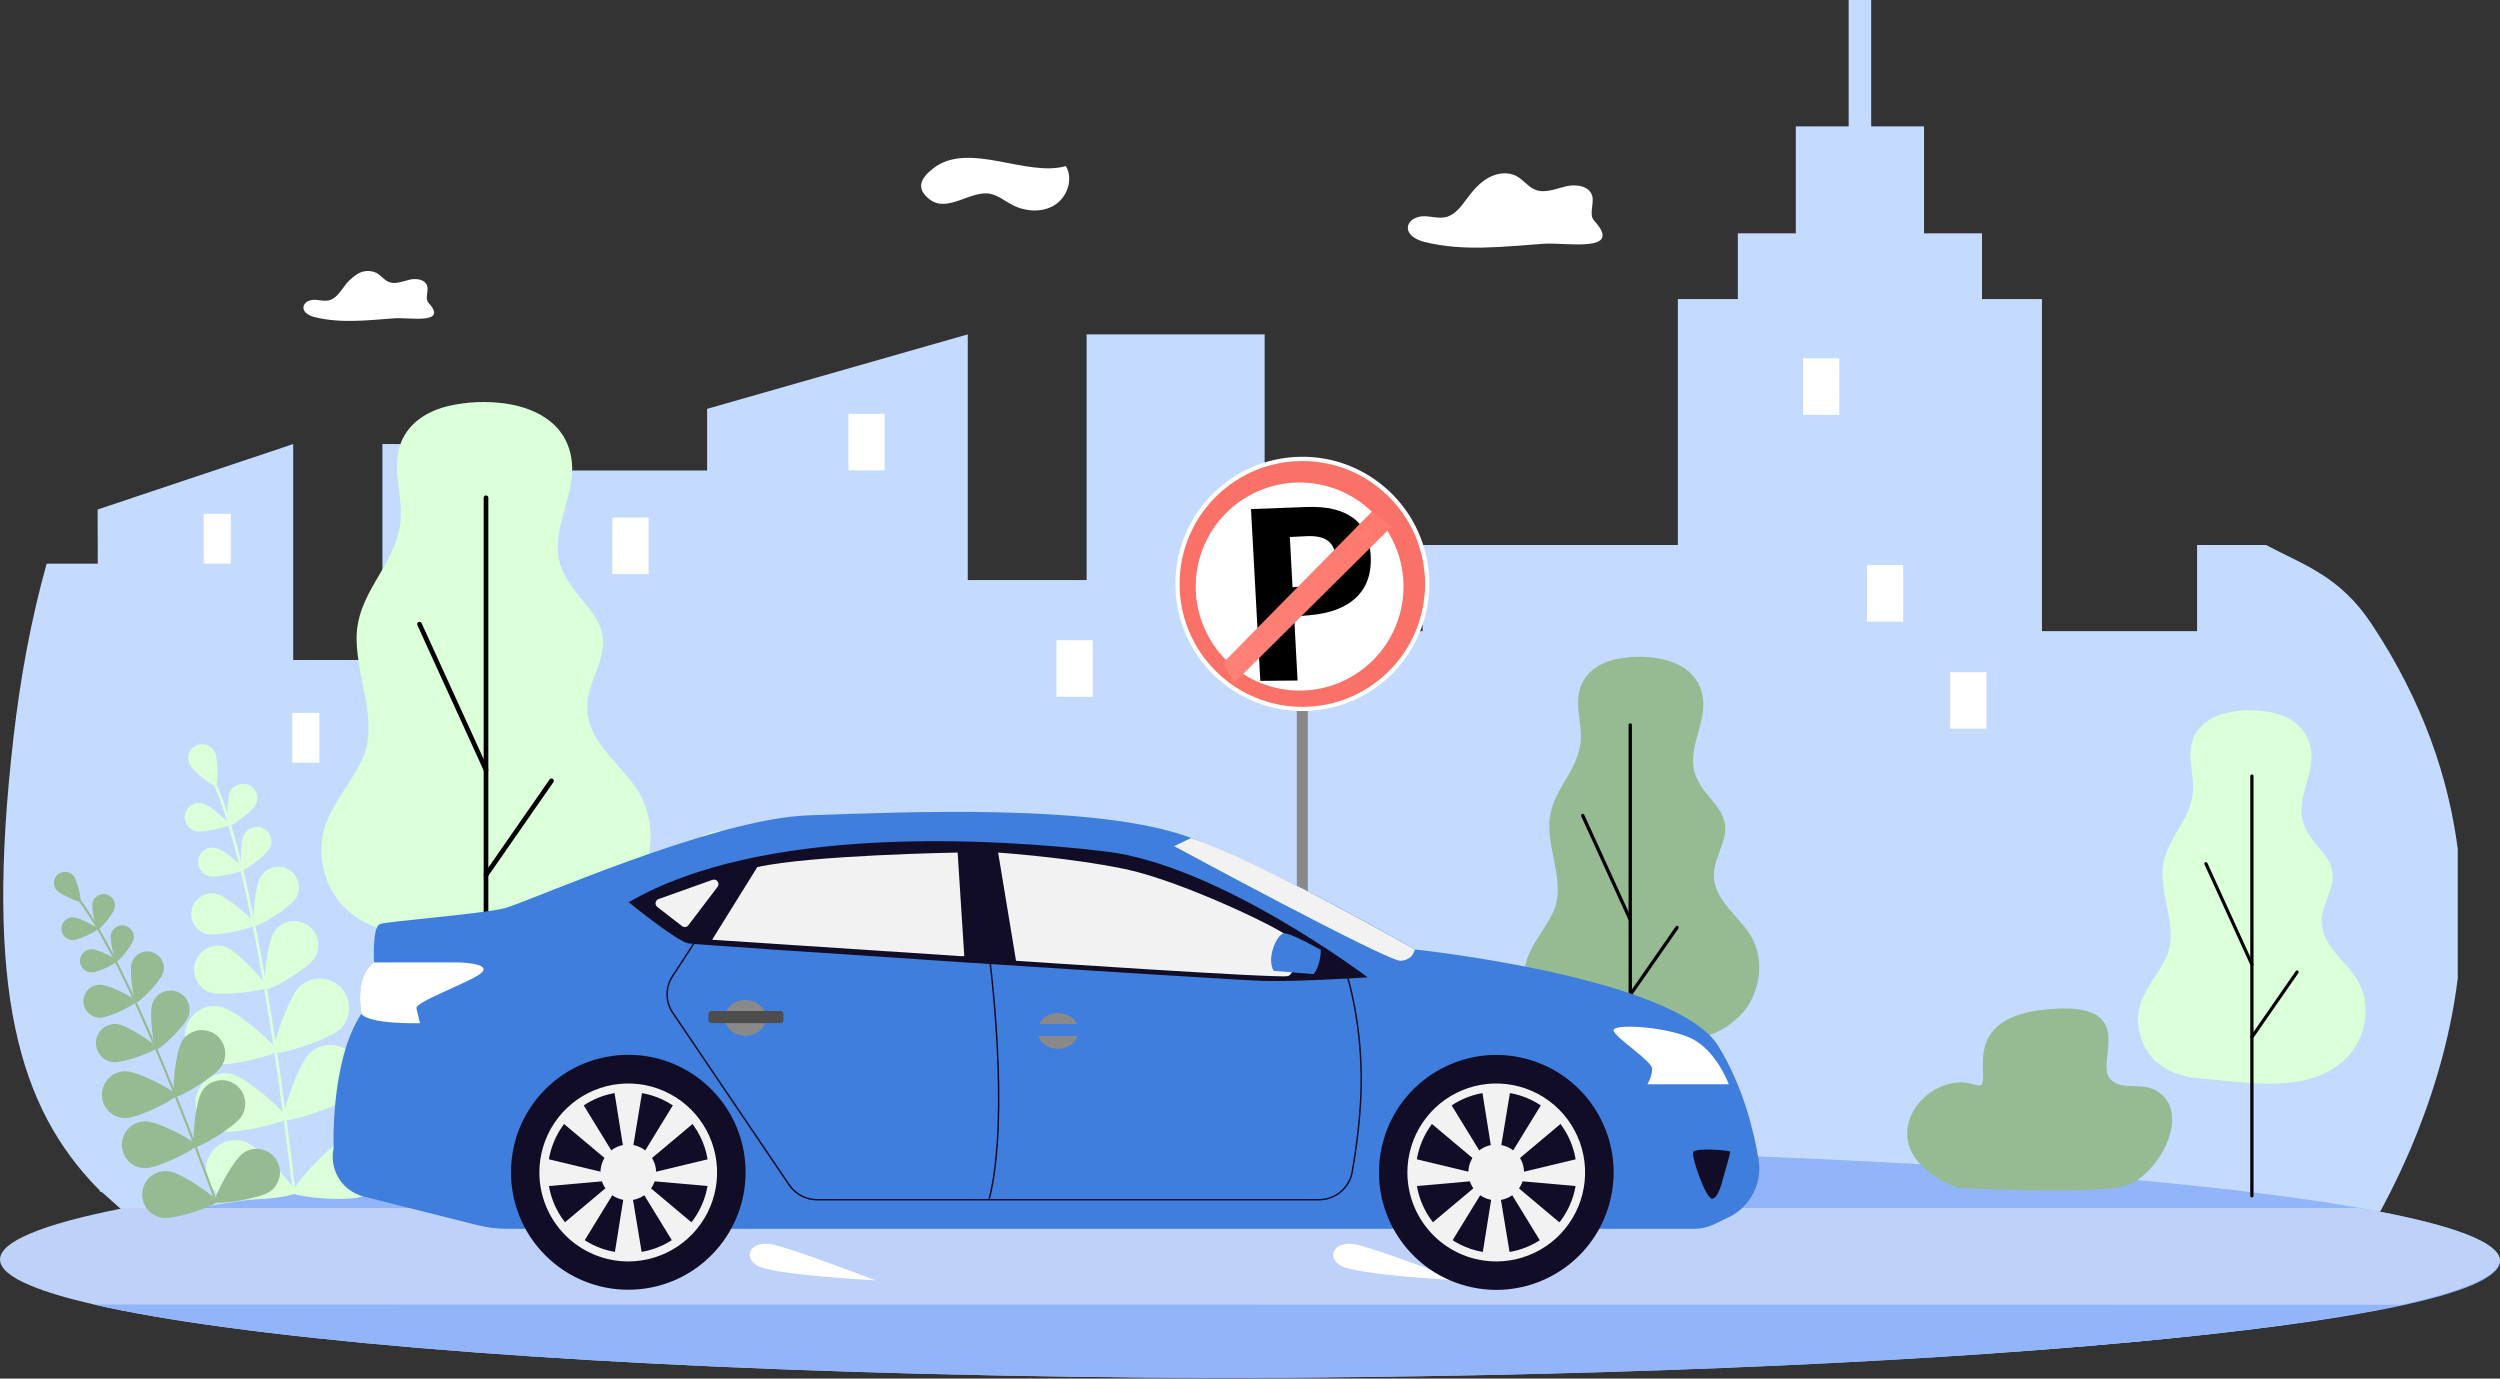 <svg width="350" height="193" viewBox="0 0 350 193" fill="none" xmlns="http://www.w3.org/2000/svg">
<rect x="0" y="0" width="350" height="193" fill="#333333" stroke="none"/>
<path d="M177.049 46.812H152.127V173.672H177.049V46.812Z" fill="#C5DAFF"/>
<path d="M235.657 76.3H199.166V173.672H235.657V76.3Z" fill="#C5DAFF"/>
<path d="M215.251 88.362H173.593V173.672H215.251V88.362Z" fill="#C5DAFF"/>
<path d="M344.082 118.821V136.992C342.923 146.311 340.18 154.477 337.455 160.906C335.556 165.301 333.376 169.568 330.929 173.682H307.591V76.3H317.239C322.665 79.159 327.593 80.664 332.05 87.391C339.239 98.258 342.79 108.893 344.082 118.821Z" fill="#C5DAFF"/>
<path d="M323.676 88.362H282.018V173.672H323.676V88.362Z" fill="#C5DAFF"/>
<path d="M166.029 81.209H129.537V173.672H166.029V81.209Z" fill="#C5DAFF"/>
<path d="M104.558 65.869H61.727V173.672H104.558V65.869Z" fill="#C5DAFF"/>
<path d="M135.486 46.812L98.995 57.239V173.672H135.486V46.812Z" fill="#C5DAFF"/>
<path d="M285.874 41.871H234.902V173.672H285.874V41.871Z" fill="#C5DAFF"/>
<path d="M277.48 32.667H243.296V54.123H277.48V32.667Z" fill="#C5DAFF"/>
<path d="M269.363 17.693H251.413V36.747H269.363V17.693Z" fill="#C5DAFF"/>
<path d="M261.967 0H258.813V21.273H261.967V0Z" fill="#C5DAFF"/>
<path d="M278.095 94.098H273.031V102.014H278.095V94.098Z" fill="white"/>
<path d="M123.847 57.935H118.782V65.851H123.847V57.935Z" fill="white"/>
<path d="M90.794 72.459H85.729V80.376H90.794V72.459Z" fill="white"/>
<path d="M257.5 50.163H252.435V58.079H257.5V50.163Z" fill="white"/>
<path d="M266.445 79.11H261.381V87.026H266.445V79.11Z" fill="white"/>
<path d="M152.973 89.628H147.909V97.544H152.973V89.628Z" fill="white"/>
<path d="M72.239 62.166H53.537V173.672H72.239V62.166Z" fill="#C5DAFF"/>
<path d="M63.971 92.399H36.586V173.672H63.971V92.399Z" fill="#C5DAFF"/>
<path d="M22.274 170.493L17.452 169.733L14.239 166.87L13.954 166.617L13.666 166.364C2.712 155.11 -2.234 138.8 1.904 103.101C2.364 99.134 2.957 95.104 3.713 91.067C4.108 88.957 4.553 86.837 5.047 84.708C5.497 82.769 5.991 80.839 6.529 78.916H17.842L22.197 168.889L22.274 170.493Z" fill="#C5DAFF"/>
<path d="M41.05 62.166V173.672L13.954 166.8L13.666 71.331L41.05 62.166Z" fill="#C5DAFF"/>
<path d="M32.315 71.942H28.515V78.902H32.315V71.942Z" fill="white"/>
<path d="M44.71 99.802H40.91V106.762H44.71V99.802Z" fill="white"/>
<path d="M349.996 176.517C350.001 176.585 350.001 176.653 349.996 176.721C349.396 181.117 329.597 185.08 298.04 187.925C267.263 190.696 225.299 192.402 179.051 192.402H175.855C95.693 192.268 29.01 187.004 12.187 179.991C9.483 178.87 8.078 177.709 8.078 176.517C8.078 175.325 9.483 174.161 12.176 173.042C15.067 171.836 19.429 170.686 25.077 169.599C25.929 169.438 26.813 169.276 27.728 169.114C56.37 164.067 113.38 160.628 179.037 160.628C244.694 160.628 301.697 164.067 330.345 169.114C331.259 169.276 332.143 169.438 332.997 169.599C343.534 171.625 349.61 173.89 349.979 176.281C349.982 176.33 349.982 176.38 349.979 176.429C349.987 176.458 349.992 176.487 349.996 176.517Z" fill="#91B5F8"/>
<path d="M103.353 116.373C105.46 116.686 107.364 117.78 107.567 120.154C107.775 122.401 106.061 124.623 106.907 126.853C107.778 129.139 110.258 129.92 109.366 132.747C109.042 133.753 108.523 134.734 108.551 135.793C108.607 138.005 110.763 139.359 111.817 141.096C113.18 143.34 112.674 146.427 110.865 148.27C107.416 151.787 101.576 150.514 97.228 150.183C94.702 149.99 92.423 148.696 91.794 146.069C91.06 143.02 92.978 141.55 94.179 139.137C95.345 136.788 93.909 134.024 93.873 131.4C93.835 128.467 96.198 126.86 96.634 124.166C96.947 122.218 95.851 120.21 96.943 118.371C97.256 117.898 97.659 117.492 98.13 117.177C98.601 116.862 99.13 116.643 99.686 116.535C100.888 116.255 102.131 116.2 103.353 116.373Z" fill="#DBFFD8"/>
<path d="M102.11 166.427C102.089 166.426 102.068 166.421 102.049 166.412C102.03 166.403 102.013 166.39 101.999 166.375C101.985 166.359 101.974 166.341 101.967 166.321C101.96 166.301 101.957 166.279 101.959 166.258V122.39C101.955 122.369 101.957 122.347 101.963 122.326C101.969 122.305 101.979 122.285 101.993 122.269C102.008 122.252 102.025 122.239 102.045 122.23C102.065 122.221 102.086 122.216 102.108 122.216C102.13 122.216 102.151 122.221 102.171 122.23C102.191 122.239 102.209 122.252 102.223 122.269C102.237 122.285 102.247 122.305 102.253 122.326C102.259 122.347 102.261 122.369 102.257 122.39V166.258C102.259 166.279 102.256 166.3 102.249 166.32C102.243 166.34 102.232 166.358 102.219 166.373C102.205 166.389 102.188 166.402 102.17 166.411C102.151 166.42 102.131 166.426 102.11 166.427Z" fill="black"/>
<path d="M102.11 139.844C102.081 139.844 102.053 139.836 102.028 139.821C102.004 139.805 101.985 139.783 101.973 139.756L97.737 130.479C97.723 130.443 97.722 130.403 97.737 130.366C97.751 130.33 97.778 130.301 97.814 130.285C97.849 130.268 97.889 130.266 97.926 130.279C97.963 130.292 97.993 130.318 98.011 130.352L102.243 139.633C102.252 139.651 102.256 139.67 102.257 139.69C102.258 139.709 102.254 139.729 102.248 139.747C102.241 139.765 102.23 139.782 102.217 139.796C102.203 139.811 102.187 139.822 102.17 139.83C102.151 139.84 102.131 139.845 102.11 139.844Z" fill="black"/>
<path d="M102.11 146.543C102.079 146.544 102.049 146.535 102.023 146.519C101.991 146.496 101.97 146.461 101.963 146.422C101.957 146.383 101.965 146.344 101.987 146.311L106.156 140.308C106.168 140.292 106.182 140.278 106.198 140.268C106.215 140.258 106.233 140.25 106.253 140.247C106.272 140.244 106.292 140.245 106.311 140.249C106.33 140.253 106.348 140.262 106.364 140.273C106.396 140.296 106.418 140.33 106.425 140.369C106.432 140.408 106.424 140.448 106.402 140.481L102.23 146.48C102.217 146.5 102.199 146.516 102.178 146.527C102.157 146.538 102.134 146.543 102.11 146.543Z" fill="black"/>
<path d="M231.804 92.111C235.116 92.6 238.102 94.316 238.443 98.047C238.766 101.564 236.072 105.081 237.389 108.573C238.755 112.164 242.657 113.391 241.231 117.833C240.725 119.415 239.907 120.955 239.949 122.619C240.037 126.097 243.426 128.225 245.084 130.954C247.223 134.47 246.433 139.331 243.584 142.207C238.172 147.711 228.988 145.724 222.16 145.214C218.191 144.912 214.612 142.875 213.622 138.747C212.47 133.957 215.483 131.646 217.369 127.845C219.203 124.159 216.944 119.816 216.892 115.694C216.832 111.087 220.544 108.559 221.226 104.328C221.717 101.269 219.997 98.114 221.71 95.223C222.617 93.694 224.295 92.762 226.023 92.336C227.92 91.907 229.88 91.831 231.804 92.111Z" fill="#96BB93"/>
<path d="M228.233 162.471C228.171 162.47 228.113 162.445 228.07 162.402C228.026 162.359 228.002 162.3 228.001 162.239V101.529C227.997 101.496 228 101.462 228.01 101.43C228.019 101.398 228.036 101.369 228.058 101.344C228.08 101.319 228.107 101.299 228.138 101.285C228.168 101.272 228.201 101.265 228.234 101.265C228.268 101.265 228.301 101.272 228.331 101.285C228.361 101.299 228.389 101.319 228.411 101.344C228.433 101.369 228.449 101.398 228.459 101.43C228.469 101.462 228.472 101.496 228.468 101.529V162.239C228.467 162.301 228.442 162.36 228.398 162.403C228.354 162.447 228.294 162.471 228.233 162.471Z" fill="black"/>
<path d="M182.324 159.573C181.899 159.573 181.552 159.468 181.552 159.337V98.631C181.552 98.501 181.903 98.395 182.324 98.395C182.746 98.395 183.097 98.501 183.097 98.631V159.337C183.097 159.468 182.753 159.573 182.324 159.573Z" fill="#898989"/>
<path d="M228.236 128.984C228.191 128.985 228.146 128.973 228.108 128.948C228.07 128.924 228.04 128.889 228.022 128.847L221.369 114.27C221.356 114.242 221.348 114.212 221.347 114.18C221.345 114.149 221.35 114.118 221.361 114.089C221.372 114.06 221.389 114.033 221.41 114.01C221.431 113.988 221.457 113.97 221.485 113.957C221.542 113.932 221.606 113.93 221.664 113.952C221.721 113.973 221.768 114.017 221.794 114.073L228.447 128.654C228.462 128.689 228.469 128.728 228.466 128.767C228.463 128.805 228.45 128.843 228.43 128.875C228.409 128.908 228.38 128.935 228.346 128.954C228.313 128.973 228.275 128.983 228.236 128.984Z" fill="black"/>
<path d="M228.232 139.513C228.185 139.513 228.138 139.498 228.099 139.471C228.048 139.435 228.014 139.381 228.003 139.319C227.993 139.258 228.007 139.195 228.043 139.144L234.593 129.716C234.629 129.665 234.683 129.631 234.745 129.62C234.806 129.61 234.869 129.624 234.919 129.659C234.944 129.677 234.966 129.699 234.982 129.725C234.998 129.751 235.009 129.78 235.015 129.81C235.02 129.84 235.019 129.87 235.012 129.9C235.006 129.93 234.993 129.958 234.976 129.983L228.425 139.404C228.405 139.438 228.377 139.465 228.343 139.484C228.309 139.503 228.271 139.513 228.232 139.513Z" fill="black"/>
<path d="M317.15 99.584C320.357 100.059 323.244 101.719 323.571 105.327C323.883 108.742 321.281 112.125 322.566 115.508C323.89 118.979 327.662 120.168 326.286 124.465C325.794 125.995 325.004 127.486 325.042 129.093C325.126 132.459 328.407 134.513 330.008 137.154C332.077 140.561 331.311 145.242 328.558 148.056C323.321 153.38 314.442 151.467 307.836 150.964C304.001 150.672 300.538 148.703 299.575 144.711C298.462 140.076 301.381 137.843 303.203 134.161C304.984 130.613 302.8 126.392 302.75 122.422C302.691 117.97 306.284 115.522 306.944 111.429C307.422 108.471 305.757 105.418 307.411 102.637C308.289 101.156 309.912 100.242 311.584 99.844C313.408 99.417 315.294 99.329 317.15 99.584Z" fill="#DBFFD8"/>
<path d="M315.265 167.641C315.205 167.64 315.148 167.615 315.105 167.572C315.063 167.53 315.04 167.472 315.04 167.412V108.682C315.036 108.65 315.039 108.617 315.048 108.586C315.058 108.555 315.074 108.527 315.095 108.502C315.117 108.478 315.143 108.459 315.173 108.445C315.202 108.432 315.234 108.425 315.266 108.425C315.299 108.425 315.331 108.432 315.36 108.445C315.39 108.459 315.416 108.478 315.438 108.502C315.459 108.527 315.475 108.555 315.485 108.586C315.494 108.617 315.497 108.65 315.493 108.682V167.412C315.493 167.473 315.469 167.531 315.426 167.574C315.383 167.616 315.325 167.641 315.265 167.641Z" fill="black"/>
<path d="M315.264 135.251C315.221 135.251 315.179 135.238 315.143 135.214C315.107 135.191 315.078 135.157 315.061 135.117L308.626 121.015C308.601 120.961 308.599 120.899 308.619 120.843C308.639 120.787 308.681 120.742 308.735 120.716C308.79 120.691 308.853 120.689 308.91 120.71C308.966 120.731 309.012 120.774 309.037 120.829L315.472 134.928C315.485 134.955 315.492 134.984 315.493 135.014C315.494 135.044 315.49 135.074 315.479 135.103C315.469 135.131 315.453 135.157 315.432 135.178C315.412 135.2 315.387 135.218 315.359 135.23C315.33 135.244 315.297 135.251 315.264 135.251Z" fill="black"/>
<path d="M315.264 145.432C315.22 145.431 315.176 145.418 315.138 145.393C315.113 145.377 315.092 145.355 315.076 145.33C315.06 145.305 315.049 145.276 315.044 145.247C315.038 145.218 315.039 145.187 315.046 145.158C315.052 145.129 315.064 145.101 315.082 145.077L321.404 135.958C321.438 135.909 321.491 135.876 321.55 135.866C321.609 135.855 321.669 135.869 321.718 135.903C321.767 135.938 321.8 135.99 321.81 136.05C321.821 136.109 321.807 136.169 321.773 136.218L315.451 145.337C315.43 145.367 315.402 145.392 315.37 145.408C315.337 145.425 315.301 145.433 315.264 145.432Z" fill="black"/>
<path d="M199.411 33.866C198.315 33.589 197.012 32.91 197.107 31.781C197.195 30.772 198.396 30.251 199.407 30.272C200.419 30.293 201.441 30.624 202.424 30.392C203.71 30.079 204.56 28.897 205.347 27.839C206.186 26.713 207.103 25.609 208.328 24.913C209.554 24.216 211.114 23.995 212.343 24.67C213.281 25.183 213.934 26.161 214.928 26.562C216.273 27.104 217.762 26.446 219.171 26.098C220.579 25.75 222.468 25.985 222.893 27.375C223.245 28.535 222.37 30.016 223.192 30.909C227.389 35.481 219.16 33.919 216.168 34.123C210.594 34.507 204.911 35.252 199.411 33.866Z" fill="white"/>
<path d="M44.032 44.389C43.294 44.202 42.42 43.748 42.486 42.982C42.543 42.307 43.35 41.959 44.028 41.969C44.706 41.98 45.395 42.208 46.055 42.05C46.919 41.842 47.488 41.048 48.018 40.337C48.543 39.552 49.223 38.883 50.017 38.371C50.416 38.12 50.873 37.973 51.345 37.944C51.816 37.916 52.287 38.007 52.714 38.21C53.343 38.561 53.768 39.208 54.449 39.479C55.352 39.831 56.353 39.402 57.297 39.166C58.242 38.931 59.51 39.092 59.798 40.024C60.037 40.805 59.447 41.783 59.995 42.398C62.804 45.479 57.29 44.417 55.278 44.557C51.537 44.821 47.723 45.321 44.032 44.389Z" fill="white"/>
<path d="M149.216 23.249C150.301 25.05 149.427 27.607 147.639 28.714C145.851 29.822 143.473 29.632 141.622 28.637C140.639 28.11 139.743 27.364 138.651 27.135C135.975 26.569 132.68 29.836 130.19 27.944C128.023 26.302 129.049 24.807 130.703 23.534C135.634 19.74 143.754 24.842 149.216 23.249Z" fill="white"/>
<path d="M349.993 176.432V176.538C349.691 178.697 344.851 180.758 336.295 182.643C331.168 183.775 324.705 184.844 317.094 185.833C311.366 186.575 304.984 187.275 298.027 187.922C265.799 190.918 221.18 192.803 171.725 192.894C113.795 192.796 62.71 190.046 31.641 185.826C24.318 184.837 18.109 183.768 13.181 182.636C9.409 181.771 6.389 180.878 4.194 179.939C1.447 178.792 0 177.572 0 176.33C0 175.089 1.447 173.869 4.194 172.708C7.151 171.449 11.618 170.246 17.403 169.118H330.339C331.252 169.279 332.136 169.441 332.99 169.603C343.527 171.628 349.603 173.893 349.972 176.285C349.982 176.333 349.989 176.383 349.993 176.432Z" fill="#BDD1F9"/>
<path d="M336.295 182.661C331.168 183.793 324.705 184.862 317.094 185.85C311.366 186.592 304.984 187.292 298.027 187.939C265.799 190.936 221.18 192.821 171.725 192.912C113.795 192.796 62.71 190.046 31.641 185.826C24.318 184.837 18.109 183.768 13.181 182.636L336.295 182.661Z" fill="#91B5F8"/>
<path d="M41.166 167.145H41.208C41.26 167.138 41.308 167.111 41.34 167.069C41.373 167.028 41.389 166.976 41.384 166.923C38.04 138.275 34.008 117.755 30.053 109.143C29.966 108.953 29.899 108.812 29.878 108.745C29.872 108.717 29.861 108.691 29.845 108.668C29.829 108.645 29.808 108.625 29.784 108.611C29.76 108.596 29.733 108.587 29.704 108.584C29.676 108.58 29.648 108.583 29.621 108.592C29.594 108.6 29.569 108.614 29.548 108.633C29.527 108.652 29.51 108.675 29.498 108.701C29.487 108.726 29.481 108.754 29.481 108.783C29.481 108.811 29.487 108.839 29.498 108.865C29.527 108.96 29.59 109.09 29.688 109.311C33.636 117.885 37.65 138.363 40.987 166.986C40.995 167.029 41.017 167.067 41.05 167.096C41.082 167.124 41.123 167.142 41.166 167.145Z" fill="#DBFFD8"/>
<path d="M26.587 107.085C27.064 108.056 29.959 110.201 30.236 110.064C30.514 109.927 30.587 106.322 30.106 105.352C30 105.109 29.845 104.891 29.652 104.709C29.459 104.528 29.231 104.388 28.983 104.297C28.734 104.207 28.47 104.167 28.205 104.182C27.941 104.196 27.683 104.264 27.445 104.381C27.208 104.498 26.997 104.662 26.824 104.863C26.652 105.064 26.522 105.298 26.443 105.551C26.363 105.804 26.335 106.07 26.361 106.334C26.387 106.597 26.466 106.853 26.594 107.085H26.587Z" fill="#DBFFD8"/>
<path d="M32.252 110.789C31.754 111.78 31.785 115.469 32.07 115.61C32.354 115.751 35.333 113.591 35.831 112.6C36.058 112.126 36.09 111.582 35.922 111.085C35.752 110.588 35.396 110.177 34.928 109.94C34.459 109.703 33.917 109.659 33.417 109.818C32.917 109.976 32.499 110.325 32.252 110.789Z" fill="#DBFFD8"/>
<path d="M27.36 116.359C28.438 116.623 32.017 115.761 32.095 115.452C32.172 115.142 29.39 112.723 28.315 112.459C27.802 112.341 27.263 112.43 26.815 112.707C26.367 112.984 26.045 113.426 25.92 113.938C25.794 114.45 25.875 114.991 26.144 115.444C26.414 115.897 26.851 116.226 27.36 116.359Z" fill="#DBFFD8"/>
<path d="M38.381 130.472C37.37 132.033 36.759 138.209 37.205 138.483C37.651 138.757 43.017 135.701 44.029 134.14C44.515 133.39 44.683 132.477 44.497 131.603C44.311 130.729 43.786 129.965 43.037 129.478C42.288 128.992 41.377 128.823 40.504 129.01C39.63 129.196 38.867 129.722 38.381 130.472Z" fill="#DBFFD8"/>
<path d="M29.211 138.88C30.967 139.513 37.093 138.726 37.289 138.226C37.486 137.727 33.275 133.18 31.529 132.543C30.704 132.29 29.813 132.363 29.04 132.749C28.267 133.134 27.672 133.802 27.376 134.614C27.081 135.427 27.109 136.321 27.453 137.114C27.798 137.907 28.434 138.536 29.229 138.873L29.211 138.88Z" fill="#DBFFD8"/>
<path d="M41.936 138.117C40.306 139.71 37.918 146.909 38.374 147.363C38.831 147.816 46.062 145.604 47.689 144.022C48.449 143.253 48.877 142.216 48.881 141.135C48.885 140.053 48.465 139.013 47.71 138.238C46.956 137.464 45.928 137.018 44.848 136.995C43.768 136.972 42.722 137.375 41.936 138.117Z" fill="#DBFFD8"/>
<path d="M29.031 148.963C31.237 149.515 38.602 147.778 38.76 147.148C38.918 146.519 33.239 141.522 31.033 140.959C29.973 140.693 28.851 140.861 27.914 141.424C26.977 141.986 26.302 142.899 26.037 143.96C25.772 145.022 25.939 146.145 26.501 147.083C27.063 148.021 27.975 148.698 29.035 148.963H29.031Z" fill="#DBFFD8"/>
<path d="M43.306 147.511C41.679 149.1 39.291 156.302 39.744 156.756C40.197 157.21 47.432 154.998 49.062 153.412C49.46 153.036 49.779 152.584 50.001 152.084C50.223 151.583 50.343 151.043 50.355 150.495C50.366 149.947 50.268 149.403 50.067 148.893C49.866 148.384 49.565 147.92 49.183 147.528C48.801 147.136 48.344 146.824 47.84 146.611C47.336 146.398 46.795 146.287 46.248 146.285C45.701 146.284 45.159 146.391 44.654 146.601C44.148 146.812 43.69 147.121 43.306 147.511Z" fill="#DBFFD8"/>
<path d="M30.401 158.353C32.611 158.905 39.976 157.171 40.13 156.542C40.285 155.912 34.613 150.915 32.404 150.352C31.354 150.116 30.254 150.299 29.338 150.864C28.423 151.429 27.764 152.329 27.502 153.374C27.241 154.419 27.398 155.524 27.94 156.454C28.481 157.385 29.365 158.066 30.401 158.353Z" fill="#DBFFD8"/>
<path d="M47.786 159.802C45.679 160.653 40.734 166.389 40.976 166.99C41.219 167.591 48.752 168.305 50.863 167.454C51.86 167.034 52.652 166.238 53.068 165.239C53.483 164.239 53.49 163.116 53.086 162.112C52.683 161.107 51.901 160.302 50.909 159.87C49.917 159.438 48.796 159.413 47.786 159.802Z" fill="#DBFFD8"/>
<path d="M31.451 167.588C33.559 168.414 41.096 167.612 41.331 167.007C41.567 166.403 36.558 160.723 34.437 159.897C33.418 159.5 32.284 159.525 31.284 159.966C30.284 160.407 29.5 161.228 29.104 162.248C28.708 163.267 28.733 164.403 29.173 165.405C29.613 166.406 30.433 167.191 31.451 167.588Z" fill="#DBFFD8"/>
<path d="M34.135 116.915C33.626 117.921 33.661 121.666 33.945 121.81C34.23 121.954 37.264 119.76 37.77 118.754C37.899 118.514 37.978 118.251 38.004 117.98C38.029 117.709 38 117.436 37.919 117.176C37.837 116.917 37.705 116.676 37.529 116.469C37.353 116.261 37.137 116.091 36.894 115.968C36.652 115.846 36.387 115.773 36.116 115.754C35.845 115.735 35.573 115.771 35.316 115.859C35.058 115.947 34.821 116.086 34.619 116.267C34.416 116.449 34.252 116.669 34.135 116.915Z" fill="#DBFFD8"/>
<path d="M29.295 122.665C30.387 122.932 34.026 122.056 34.103 121.743C34.181 121.43 31.357 118.969 30.265 118.701C29.74 118.573 29.185 118.658 28.723 118.938C28.261 119.219 27.929 119.672 27.801 120.198C27.672 120.723 27.757 121.278 28.038 121.741C28.318 122.204 28.77 122.536 29.295 122.665Z" fill="#DBFFD8"/>
<path d="M36.492 122.71C35.656 124.075 35.27 129.392 35.66 129.621C36.05 129.849 40.577 127.103 41.43 125.752C41.629 125.428 41.762 125.067 41.821 124.691C41.88 124.315 41.865 123.931 41.776 123.561C41.687 123.191 41.527 122.842 41.303 122.534C41.08 122.226 40.797 121.965 40.473 121.766C40.149 121.567 39.789 121.434 39.413 121.375C39.038 121.316 38.654 121.331 38.285 121.42C37.915 121.509 37.566 121.67 37.259 121.894C36.951 122.117 36.691 122.4 36.492 122.724V122.71Z" fill="#DBFFD8"/>
<path d="M28.905 130.76C30.458 131.14 35.627 129.895 35.736 129.452C35.845 129.009 31.834 125.51 30.282 125.13C29.546 124.972 28.777 125.107 28.138 125.507C27.5 125.907 27.043 126.541 26.863 127.274C26.684 128.006 26.797 128.78 27.178 129.43C27.56 130.08 28.179 130.556 28.905 130.757V130.76Z" fill="#DBFFD8"/>
<path d="M70.778 56.497C75.414 57.183 79.593 59.584 80.068 64.803C80.517 69.748 76.752 74.65 78.614 79.535C80.528 84.561 85.989 86.28 83.991 92.498C83.288 94.71 82.14 96.869 82.196 99.18C82.319 104.05 87.064 107.022 89.382 110.845C92.378 115.768 91.268 122.566 87.275 126.621C79.695 134.323 66.848 131.544 57.288 130.841C51.738 130.416 46.726 127.567 45.346 121.792C43.734 115.086 47.956 111.854 50.593 106.551C53.161 101.388 50 95.297 49.922 89.544C49.838 83.098 55.033 79.56 55.988 73.638C56.691 69.354 54.271 64.941 56.666 60.893C57.934 58.751 60.283 57.429 62.703 56.855C65.35 56.241 68.087 56.119 70.778 56.497Z" fill="#DBFFD8"/>
<path d="M68.038 166.561C67.946 166.555 67.859 166.512 67.798 166.442C67.737 166.372 67.706 166.281 67.712 166.188V69.723C67.707 69.677 67.712 69.631 67.726 69.587C67.741 69.543 67.764 69.502 67.795 69.468C67.826 69.434 67.864 69.406 67.906 69.387C67.948 69.368 67.994 69.359 68.04 69.359C68.086 69.359 68.132 69.368 68.174 69.387C68.216 69.406 68.254 69.434 68.285 69.468C68.316 69.502 68.34 69.543 68.354 69.587C68.368 69.631 68.373 69.677 68.368 69.723V166.188C68.371 166.234 68.365 166.281 68.35 166.324C68.335 166.368 68.311 166.408 68.281 166.443C68.25 166.478 68.213 166.506 68.171 166.526C68.13 166.546 68.085 166.558 68.038 166.561Z" fill="black"/>
<path d="M68.038 108.105C67.976 108.105 67.915 108.087 67.862 108.054C67.809 108.02 67.767 107.972 67.74 107.915L58.429 87.518C58.393 87.439 58.39 87.349 58.421 87.267C58.452 87.186 58.513 87.12 58.592 87.084C58.672 87.048 58.762 87.045 58.843 87.076C58.925 87.106 58.99 87.168 59.026 87.247L68.337 107.645C68.373 107.724 68.376 107.814 68.346 107.896C68.316 107.978 68.254 108.044 68.175 108.081C68.132 108.099 68.085 108.107 68.038 108.105Z" fill="black"/>
<path d="M68.038 122.837C67.971 122.838 67.906 122.817 67.852 122.777C67.816 122.753 67.786 122.722 67.763 122.686C67.74 122.65 67.724 122.609 67.716 122.567C67.709 122.525 67.71 122.482 67.719 122.44C67.728 122.398 67.746 122.359 67.771 122.324L76.938 109.129C76.962 109.093 76.993 109.063 77.03 109.04C77.066 109.016 77.107 109.001 77.149 108.993C77.192 108.985 77.235 108.986 77.277 108.996C77.319 109.005 77.359 109.023 77.394 109.048C77.43 109.072 77.46 109.103 77.483 109.139C77.506 109.175 77.522 109.215 77.529 109.258C77.537 109.3 77.536 109.343 77.527 109.385C77.517 109.427 77.5 109.466 77.475 109.501L68.308 122.696C68.278 122.74 68.237 122.776 68.19 122.8C68.143 122.825 68.091 122.837 68.038 122.837Z" fill="black"/>
<path d="M30.261 168.354H30.292C30.331 168.339 30.363 168.31 30.381 168.272C30.399 168.234 30.401 168.19 30.387 168.15C22.509 146.6 15.604 131.467 10.947 125.538C10.845 125.408 10.768 125.313 10.74 125.264C10.729 125.245 10.715 125.23 10.699 125.217C10.682 125.204 10.663 125.195 10.643 125.19C10.623 125.185 10.601 125.183 10.581 125.186C10.56 125.189 10.54 125.197 10.522 125.207C10.486 125.229 10.46 125.264 10.45 125.305C10.44 125.346 10.445 125.389 10.466 125.425C10.508 125.492 10.578 125.584 10.698 125.735C15.334 131.639 22.221 146.74 30.088 168.252C30.101 168.287 30.124 168.316 30.156 168.335C30.187 168.354 30.224 168.361 30.261 168.354Z" fill="#96BB93"/>
<path d="M7.885 124.585C8.436 125.249 11.07 126.375 11.26 126.217C11.45 126.058 10.838 123.259 10.287 122.594C10.021 122.285 9.644 122.092 9.237 122.058C8.83 122.024 8.427 122.151 8.112 122.411C7.798 122.672 7.598 123.045 7.555 123.452C7.513 123.858 7.631 124.265 7.885 124.585Z" fill="#96BB93"/>
<path d="M12.953 126.392C12.749 127.25 13.459 130.096 13.701 130.155C13.943 130.215 15.854 127.985 16.058 127.127C16.106 126.923 16.113 126.712 16.08 126.505C16.046 126.298 15.973 126.099 15.862 125.921C15.752 125.742 15.608 125.587 15.438 125.464C15.268 125.342 15.076 125.254 14.872 125.205C14.668 125.157 14.457 125.15 14.25 125.183C14.043 125.217 13.845 125.291 13.667 125.401C13.489 125.511 13.334 125.655 13.211 125.826C13.089 125.996 13.001 126.188 12.953 126.392Z" fill="#96BB93"/>
<path d="M10.185 131.618C11.063 131.618 13.677 130.293 13.677 130.043C13.677 129.793 11.085 128.429 10.203 128.425C9.994 128.424 9.786 128.464 9.592 128.543C9.398 128.622 9.222 128.739 9.073 128.887C8.772 129.184 8.602 129.589 8.6 130.013C8.598 130.223 8.639 130.43 8.718 130.625C8.797 130.819 8.913 130.995 9.06 131.144C9.358 131.446 9.762 131.616 10.185 131.618Z" fill="#96BB93"/>
<path d="M21.33 140.498C20.838 141.905 21.502 146.772 21.899 146.913C22.296 147.053 25.885 143.688 26.38 142.292C26.505 141.958 26.562 141.603 26.549 141.247C26.535 140.891 26.45 140.541 26.3 140.218C26.15 139.895 25.937 139.605 25.674 139.365C25.41 139.125 25.102 138.94 24.767 138.821C24.431 138.702 24.075 138.651 23.72 138.671C23.365 138.691 23.017 138.782 22.697 138.938C22.377 139.094 22.091 139.312 21.857 139.58C21.622 139.848 21.443 140.16 21.33 140.498Z" fill="#96BB93"/>
<path d="M15.805 148.699C17.273 148.868 21.87 147.12 21.919 146.702C21.968 146.283 17.88 143.537 16.412 143.371C16.063 143.331 15.709 143.361 15.371 143.458C15.033 143.555 14.717 143.717 14.442 143.936C14.167 144.156 13.937 144.427 13.767 144.735C13.596 145.043 13.488 145.381 13.448 145.731C13.408 146.081 13.437 146.435 13.534 146.774C13.631 147.112 13.793 147.428 14.012 147.704C14.231 147.979 14.502 148.209 14.81 148.38C15.117 148.551 15.455 148.659 15.805 148.699Z" fill="#96BB93"/>
<path d="M25.492 145.756C24.526 147.289 24.006 153.292 24.438 153.566C24.87 153.841 30.058 150.792 31.027 149.258C31.493 148.522 31.648 147.631 31.457 146.781C31.267 145.931 30.747 145.192 30.012 144.725C29.277 144.259 28.387 144.104 27.538 144.295C26.689 144.485 25.951 145.006 25.485 145.742L25.492 145.756Z" fill="#96BB93"/>
<path d="M17.512 156.535C19.321 156.556 24.698 153.848 24.705 153.331C24.712 152.814 19.391 149.993 17.582 149.972C16.713 149.963 15.876 150.3 15.255 150.908C14.634 151.517 14.28 152.348 14.27 153.218C14.261 154.088 14.597 154.927 15.205 155.549C15.813 156.171 16.643 156.525 17.512 156.535Z" fill="#96BB93"/>
<path d="M28.287 152.768C27.322 154.301 26.805 160.305 27.234 160.579C27.662 160.853 32.853 157.801 33.826 156.271C34.292 155.534 34.446 154.643 34.256 153.793C34.065 152.942 33.545 152.202 32.809 151.736C32.074 151.27 31.183 151.115 30.334 151.306C29.485 151.497 28.746 152.018 28.28 152.754L28.287 152.768Z" fill="#96BB93"/>
<path d="M20.308 163.547C22.116 163.565 27.494 160.86 27.5 160.343C27.508 159.826 22.187 156.988 20.371 156.988C19.502 156.979 18.665 157.316 18.043 157.924C17.422 158.533 17.068 159.364 17.059 160.234C17.049 161.104 17.386 161.943 17.994 162.565C18.602 163.187 19.431 163.541 20.3 163.55L20.308 163.547Z" fill="#96BB93"/>
<path d="M34.026 161.447C32.551 162.502 29.787 167.848 30.085 168.27C30.384 168.692 36.344 167.848 37.812 166.8C38.163 166.551 38.462 166.234 38.691 165.869C38.92 165.505 39.075 165.098 39.147 164.673C39.219 164.248 39.206 163.813 39.111 163.393C39.015 162.973 38.837 162.576 38.588 162.225C38.339 161.873 38.023 161.574 37.659 161.345C37.295 161.116 36.889 160.961 36.464 160.888C36.04 160.816 35.606 160.829 35.186 160.924C34.767 161.02 34.37 161.198 34.019 161.447H34.026Z" fill="#96BB93"/>
<path d="M22.829 170.496C24.624 170.742 30.296 168.738 30.366 168.217C30.437 167.697 25.512 164.24 23.718 163.997C23.285 163.925 22.843 163.941 22.417 164.043C21.991 164.145 21.59 164.332 21.237 164.592C20.884 164.853 20.587 165.181 20.363 165.558C20.139 165.936 19.994 166.354 19.934 166.789C19.875 167.224 19.903 167.666 20.017 168.089C20.131 168.513 20.329 168.909 20.599 169.255C20.869 169.601 21.206 169.889 21.589 170.102C21.972 170.315 22.393 170.449 22.829 170.496Z" fill="#96BB93"/>
<path d="M15.541 130.795C15.334 131.668 16.051 134.558 16.3 134.618C16.549 134.678 18.488 132.417 18.695 131.544C18.745 131.337 18.752 131.121 18.718 130.91C18.684 130.7 18.609 130.497 18.497 130.316C18.385 130.134 18.238 129.976 18.065 129.851C17.892 129.726 17.697 129.637 17.489 129.587C17.282 129.538 17.066 129.53 16.856 129.565C16.645 129.599 16.443 129.674 16.262 129.786C16.08 129.898 15.923 130.045 15.798 130.218C15.673 130.391 15.584 130.588 15.534 130.795H15.541Z" fill="#96BB93"/>
<path d="M12.859 136.141C13.754 136.141 16.406 134.794 16.41 134.537C16.413 134.281 13.772 132.898 12.897 132.895C12.678 132.883 12.459 132.916 12.253 132.992C12.047 133.068 11.859 133.184 11.699 133.335C11.54 133.486 11.412 133.667 11.324 133.869C11.237 134.07 11.191 134.287 11.19 134.507C11.188 134.726 11.231 134.944 11.316 135.147C11.401 135.349 11.526 135.532 11.684 135.685C11.841 135.838 12.028 135.957 12.233 136.035C12.438 136.114 12.657 136.15 12.876 136.141H12.859Z" fill="#96BB93"/>
<path d="M18.436 134.833C18.042 136.046 18.72 140.224 19.068 140.336C19.415 140.449 22.422 137.474 22.815 136.264C22.916 135.974 22.958 135.667 22.939 135.361C22.92 135.055 22.84 134.755 22.704 134.48C22.568 134.205 22.379 133.96 22.147 133.76C21.915 133.559 21.646 133.407 21.355 133.311C21.063 133.216 20.756 133.18 20.45 133.205C20.145 133.23 19.848 133.316 19.576 133.458C19.304 133.6 19.063 133.794 18.867 134.03C18.672 134.266 18.525 134.539 18.436 134.833Z" fill="#96BB93"/>
<path d="M14.049 142.475C15.321 142.475 19.089 140.561 19.093 140.199C19.096 139.837 15.349 137.871 14.077 137.864C13.768 137.85 13.458 137.899 13.168 138.008C12.877 138.116 12.612 138.283 12.387 138.497C12.162 138.71 11.983 138.968 11.86 139.252C11.737 139.537 11.672 139.844 11.671 140.155C11.669 140.465 11.729 140.773 11.849 141.059C11.969 141.346 12.145 141.605 12.367 141.821C12.589 142.038 12.852 142.208 13.142 142.32C13.431 142.432 13.739 142.485 14.049 142.475Z" fill="#96BB93"/>
<path d="M66.205 167.486C66.205 167.486 85.95 168.586 90.056 167.134C94.162 165.682 98.411 158.342 95.268 154.825C92.694 151.931 89.389 154.502 87.541 152.044C85.694 149.585 91.949 141.142 78.522 142.548C65.095 143.955 72.253 154.326 68.772 153.071C61.972 150.626 52.591 161.912 66.205 167.486Z" fill="#96BB93"/>
<path d="M273.95 166.279C273.95 166.279 293.696 167.377 297.805 165.928C301.914 164.479 306.157 157.136 303.014 153.619C300.439 150.725 297.134 153.292 295.287 150.837C293.44 148.383 299.695 139.935 286.264 141.342C272.833 142.749 280.012 153.12 276.535 151.878C269.736 149.42 260.348 160.695 273.95 166.279Z" fill="#96BB93"/>
<path d="M204.29 179.256C204.29 179.256 189.732 178.5 187.649 177.174C185.567 175.849 186.894 173.577 189.922 174.241C192.949 174.906 204.29 179.256 204.29 179.256Z" fill="white"/>
<path d="M122.607 179.256C122.607 179.256 108.046 178.5 105.967 177.174C103.887 175.849 105.208 173.577 108.236 174.241C111.263 174.906 122.607 179.256 122.607 179.256Z" fill="white"/>
<path d="M241.989 170.426L239.956 171.407C239.094 171.82 238.151 172.035 237.195 172.036H71.027C69.606 172.035 68.19 171.859 66.812 171.512L50.909 167.51C49.466 167.149 48.221 166.239 47.437 164.973C46.653 163.707 46.393 162.185 46.712 160.73C46.712 160.73 46.206 148.523 50.607 141.912C50.607 141.912 49.648 136.429 52.363 134.734C52.363 134.734 52.082 129.761 53.209 129.364C54.337 128.967 67.434 127.957 70.595 127.163C73.756 126.368 99.827 114.615 113.148 114.151C126.47 113.686 153.89 112.456 166.762 117.316C179.634 122.176 198.087 132.927 198.087 132.927C198.087 132.927 234.614 136.767 240.585 146.487C243.918 151.907 245.481 157.998 246.204 162.33C246.475 163.955 246.21 165.624 245.45 167.084C244.69 168.545 243.475 169.718 241.989 170.426Z" fill="#3F7EDC"/>
<path d="M191.467 136.827C191.467 136.827 170.639 121.058 154.726 119.194C138.812 117.33 106.64 115.462 88.015 126.315C88.015 126.315 94.787 131.822 96.395 132.079C98.004 132.336 172.051 137.221 177.014 137.333C181.977 137.446 191.467 136.827 191.467 136.827Z" fill="#110D27"/>
<path d="M166.745 117.33L164.371 118.459C164.371 118.459 194.284 134.636 196.089 134.509C197.894 134.382 198.067 132.927 198.067 132.927C198.067 132.927 176.565 120.607 166.745 117.33Z" fill="#F2F2F2"/>
<path d="M242.032 151.801C242.032 151.801 240.226 146.828 236.503 145.246C232.78 143.663 225.893 143.326 225.893 144.229C225.893 145.133 231.309 148.523 231.309 149.652C231.273 150.415 231.039 151.156 230.631 151.801H242.032Z" fill="white"/>
<path d="M241.185 165.108C241.185 165.108 240.595 167.82 239.692 167.82C238.79 167.82 236.812 162.028 237.037 161.321C237.262 160.614 242.088 161.068 242.204 161.208C242.32 161.349 241.185 165.108 241.185 165.108Z" fill="#110D27"/>
<path d="M139.739 119.359L142.243 134.509C142.243 134.509 179.013 136.995 180.284 136.654C181.555 136.313 181.724 132.332 180.284 131.063C178.844 129.793 165.213 123.263 157.427 121.652C149.64 120.041 139.739 119.359 139.739 119.359Z" fill="#F2F2F2"/>
<path d="M184.92 132.983C184.92 132.983 180.649 130.563 179.736 130.669C178.823 130.774 177.242 134.055 178.314 135.919L183.901 136.373C183.901 136.373 184.86 135.357 184.92 132.983Z" fill="#3F7EDC"/>
<path d="M134.998 133.859L134.068 119.359C134.068 119.359 113.469 119.711 106.019 121.395L99.697 131.566L134.468 133.855L134.998 133.859Z" fill="#F2F2F2"/>
<path d="M100.449 124.17L96.371 129.533C96.32 129.6 96.257 129.656 96.185 129.698C96.112 129.74 96.032 129.767 95.949 129.778C95.866 129.788 95.782 129.783 95.701 129.76C95.621 129.738 95.545 129.7 95.479 129.649L92.019 126.969C91.93 126.899 91.861 126.806 91.819 126.7C91.778 126.594 91.766 126.478 91.784 126.366C91.802 126.253 91.851 126.148 91.924 126.06C91.996 125.973 92.091 125.907 92.199 125.868L99.711 123.189C99.841 123.134 99.985 123.124 100.121 123.161C100.258 123.197 100.377 123.278 100.462 123.391C100.547 123.504 100.592 123.642 100.589 123.783C100.587 123.924 100.537 124.06 100.449 124.17Z" fill="#F2F2F2"/>
<path d="M114.402 168.066H184.646C185.786 168.069 186.89 167.668 187.764 166.934C188.637 166.201 189.224 165.182 189.419 164.057C190.027 160.565 190.74 155.371 190.673 150.444C190.561 142.158 188.657 136.398 188.636 136.341L188.439 136.408C188.439 136.464 190.353 142.197 190.466 150.447C190.529 155.371 189.819 160.537 189.212 164.022C189.025 165.098 188.464 166.073 187.628 166.775C186.793 167.477 185.737 167.861 184.646 167.859H114.402C113.645 167.859 112.899 167.673 112.231 167.317C111.562 166.962 110.991 166.447 110.567 165.819L94.274 141.733C93.777 140.999 93.508 140.134 93.501 139.247C93.493 138.361 93.748 137.492 94.232 136.749L97.639 131.513L97.463 131.4L94.053 136.633C93.546 137.41 93.28 138.32 93.288 139.248C93.296 140.176 93.578 141.081 94.098 141.849L110.388 165.938C110.832 166.595 111.43 167.132 112.13 167.503C112.83 167.874 113.61 168.067 114.402 168.066Z" fill="#110D27"/>
<path d="M138.573 167.989C141.59 156.183 138.605 133.732 138.573 133.524L138.366 133.553C138.398 133.778 141.376 156.186 138.366 167.953L138.573 167.989Z" fill="#110D27"/>
<path d="M145.244 144.328C145.244 142.946 146.533 141.827 148.124 141.827C149.715 141.827 151 142.946 151 144.328C151 145.71 149.711 146.828 148.124 146.828C146.536 146.828 145.244 145.706 145.244 144.328Z" fill="#898989"/>
<path d="M143.365 145.045H153.048C153.273 145.045 153.455 144.863 153.455 144.637V143.758C153.455 143.533 153.273 143.35 153.048 143.35H143.365C143.14 143.35 142.957 143.533 142.957 143.758V144.637C142.957 144.863 143.14 145.045 143.365 145.045Z" fill="#3F7EDC"/>
<path d="M101.474 142.51C101.474 141.131 102.763 140.009 104.354 140.009C105.945 140.009 107.234 141.131 107.234 142.51C107.234 143.888 105.945 145.014 104.354 145.014C102.763 145.014 101.474 143.892 101.474 142.51Z" fill="#898989"/>
<path d="M99.596 143.234H109.279C109.504 143.234 109.686 143.052 109.686 142.826V141.947C109.686 141.722 109.504 141.539 109.279 141.539H99.596C99.371 141.539 99.188 141.722 99.188 141.947V142.826C99.188 143.052 99.371 143.234 99.596 143.234Z" fill="#4D4D4D"/>
<path d="M52.332 134.734H63.62C65.906 134.734 69.123 135.132 67.006 136.493C64.888 137.853 58.13 140.301 58.302 141.163C58.474 142.024 58.808 143.245 58.808 143.245C58.808 143.245 51.7 143.452 50.597 141.926C50.597 141.912 49.568 136.668 52.332 134.734Z" fill="white"/>
<path d="M99.573 175.747C105.987 169.325 105.987 158.913 99.573 152.492C93.16 146.07 82.761 146.07 76.348 152.492C69.934 158.913 69.934 169.325 76.348 175.747C82.761 182.169 93.16 182.169 99.573 175.747Z" fill="#110D27"/>
<path d="M75.512 164.145C75.512 161.681 76.242 159.273 77.609 157.224C78.976 155.176 80.919 153.579 83.192 152.637C85.465 151.694 87.966 151.447 90.379 151.928C92.793 152.408 95.009 153.595 96.749 155.337C98.489 157.079 99.674 159.298 100.154 161.715C100.634 164.131 100.387 166.636 99.446 168.912C98.504 171.188 96.909 173.133 94.864 174.502C92.818 175.871 90.413 176.601 87.952 176.601C84.654 176.597 81.492 175.284 79.16 172.949C76.828 170.613 75.516 167.447 75.512 164.145ZM76.689 164.145C76.689 166.375 77.349 168.556 78.587 170.411C79.825 172.265 81.584 173.711 83.642 174.565C85.7 175.418 87.965 175.642 90.15 175.206C92.335 174.771 94.342 173.697 95.917 172.12C97.492 170.542 98.565 168.533 98.999 166.345C99.434 164.157 99.211 161.89 98.359 159.829C97.506 157.768 96.062 156.007 94.21 154.767C92.358 153.528 90.18 152.867 87.952 152.867C84.967 152.872 82.106 154.062 79.996 156.177C77.886 158.291 76.7 161.156 76.696 164.145H76.689Z" fill="#F2F2F2"/>
<path d="M84.064 164.145C84.064 163.373 84.292 162.619 84.719 161.977C85.147 161.335 85.755 160.835 86.466 160.539C87.178 160.243 87.961 160.166 88.717 160.316C89.473 160.466 90.167 160.837 90.712 161.382C91.257 161.928 91.629 162.623 91.779 163.379C91.93 164.136 91.853 164.92 91.558 165.633C91.264 166.346 90.764 166.955 90.124 167.384C89.483 167.813 88.73 168.041 87.96 168.041C86.927 168.041 85.937 167.631 85.207 166.9C84.476 166.17 84.065 165.179 84.064 164.145Z" fill="#F2F2F2"/>
<path d="M87.338 161.173L85.985 152.698H89.933L88.532 161.173H87.338Z" fill="#F2F2F2"/>
<path d="M85.083 162.495L78.512 156.981L81.497 154.389L85.986 161.711L85.083 162.495Z" fill="#F2F2F2"/>
<path d="M84.552 165.362L76.011 166.118L76.292 162.172L84.637 164.173L84.552 165.362Z" fill="#F2F2F2"/>
<path d="M90.836 162.495L97.407 156.981L94.422 154.389L89.933 161.711L90.836 162.495Z" fill="#F2F2F2"/>
<path d="M87.338 167.437L85.985 175.912H89.933L88.532 167.437H87.338Z" fill="#F2F2F2"/>
<path d="M85.083 166.093L78.512 171.607L81.497 174.224L85.986 166.899L85.083 166.093Z" fill="#F2F2F2"/>
<path d="M90.836 166.118L97.407 171.632L94.422 174.224L89.933 166.898L90.836 166.118Z" fill="#F2F2F2"/>
<path d="M91.367 165.362L99.908 166.118L99.627 162.172L91.282 164.173L91.367 165.362Z" fill="#F2F2F2"/>
<path d="M225.561 167.488C227.409 158.596 221.71 149.888 212.83 148.037C203.95 146.186 195.253 151.893 193.404 160.784C191.556 169.676 197.256 178.384 206.135 180.235C215.015 182.086 223.712 176.379 225.561 167.488Z" fill="#110D27"/>
<path d="M197.034 164.145C197.034 161.681 197.764 159.273 199.131 157.224C200.498 155.176 202.441 153.579 204.714 152.637C206.987 151.694 209.488 151.447 211.901 151.928C214.314 152.408 216.531 153.595 218.271 155.337C220.011 157.079 221.195 159.298 221.675 161.715C222.155 164.131 221.909 166.636 220.968 168.912C220.026 171.188 218.432 173.133 216.386 174.502C214.34 175.871 211.935 176.601 209.474 176.601C206.176 176.597 203.014 175.284 200.682 172.949C198.35 170.613 197.038 167.447 197.034 164.145ZM198.207 164.145C198.207 166.376 198.867 168.558 200.104 170.414C201.342 172.269 203.101 173.716 205.16 174.57C207.219 175.425 209.484 175.649 211.67 175.214C213.856 174.779 215.864 173.705 217.44 172.127C219.016 170.549 220.09 168.539 220.525 166.351C220.96 164.162 220.737 161.894 219.884 159.832C219.031 157.77 217.587 156.008 215.734 154.768C213.881 153.528 211.703 152.867 209.474 152.867C206.487 152.868 203.622 154.057 201.509 156.172C199.396 158.286 198.207 161.154 198.204 164.145H198.207Z" fill="#F2F2F2"/>
<path d="M209.471 168.045C211.622 168.045 213.366 166.299 213.366 164.145C213.366 161.991 211.622 160.245 209.471 160.245C207.32 160.245 205.576 161.991 205.576 164.145C205.576 166.299 207.32 168.045 209.471 168.045Z" fill="#F2F2F2"/>
<path d="M208.849 161.173L207.493 152.698H211.444L210.039 161.173H208.849Z" fill="#F2F2F2"/>
<path d="M206.594 162.495L200.023 156.981L203.005 154.389L207.493 161.711L206.594 162.495Z" fill="#F2F2F2"/>
<path d="M206.061 165.362L197.522 166.118L197.8 162.172L206.145 164.173L206.061 165.362Z" fill="#F2F2F2"/>
<path d="M212.346 162.495L218.914 156.981L215.932 154.389L211.444 161.711L212.346 162.495Z" fill="#F2F2F2"/>
<path d="M208.849 167.437L207.493 175.912H211.444L210.039 167.437H208.849Z" fill="#F2F2F2"/>
<path d="M206.594 166.093L200.023 171.607L203.005 174.224L207.493 166.899L206.594 166.093Z" fill="#F2F2F2"/>
<path d="M212.346 166.118L218.914 171.632L215.932 174.224L211.444 166.898L212.346 166.118Z" fill="#F2F2F2"/>
<path d="M212.877 165.362L221.415 166.118L221.138 162.172L212.793 164.173L212.877 165.362Z" fill="#F2F2F2"/>
<path d="M184.499 99.409C194.242 98.207 201.168 89.325 199.968 79.569C198.769 69.813 189.897 62.878 180.154 64.079C170.411 65.28 163.485 74.163 164.685 83.919C165.884 93.675 174.756 100.61 184.499 99.409Z" fill="white"/>
<path d="M194.477 93.919C201.188 87.2 201.188 76.304 194.477 69.584C187.765 62.864 176.884 62.864 170.173 69.584C163.462 76.304 163.462 87.2 170.173 93.919C176.884 100.639 187.765 100.639 194.477 93.919Z" fill="#FA7267"/>
<path d="M196.101 85.463C197.946 77.635 193.105 69.792 185.287 67.944C177.469 66.097 169.636 70.945 167.791 78.773C165.946 86.6 170.788 94.444 178.605 96.291C186.423 98.139 194.256 93.291 196.101 85.463Z" fill="white"/>
<path d="M191.902 77.773C192.036 80.228 191.378 82.166 189.928 83.586C188.46 85.028 186.279 85.876 183.357 86.129L181.18 86.319L181.661 95.273L176.445 95.322L175.139 71.271L182.929 70.979C185.784 70.873 187.955 71.394 189.468 72.537C190.982 73.68 191.765 75.399 191.902 77.773ZM180.955 82.208L182.634 82.081C184.184 81.969 185.319 81.585 186.041 80.931C186.404 80.591 186.682 80.171 186.854 79.704C187.026 79.237 187.087 78.736 187.031 78.241C186.968 77.092 186.605 76.259 185.942 75.74C185.278 75.22 184.263 74.995 182.89 75.065L180.579 75.181L180.955 82.208Z" fill="black"/>
<path d="M171.241 92.793L192.082 71.615L194.765 73.785L172.79 95.586L171.241 92.793Z" fill="url(#paint0_linear_1794_10844)"/>
<defs>
<linearGradient id="paint0_linear_1794_10844" x1="157.876" y1="148.227" x2="197.878" y2="45.121" gradientUnits="userSpaceOnUse">
<stop stop-color="#FF928E"/>
<stop offset="1" stop-color="#FE7062"/>
</linearGradient>
</defs>
</svg>
